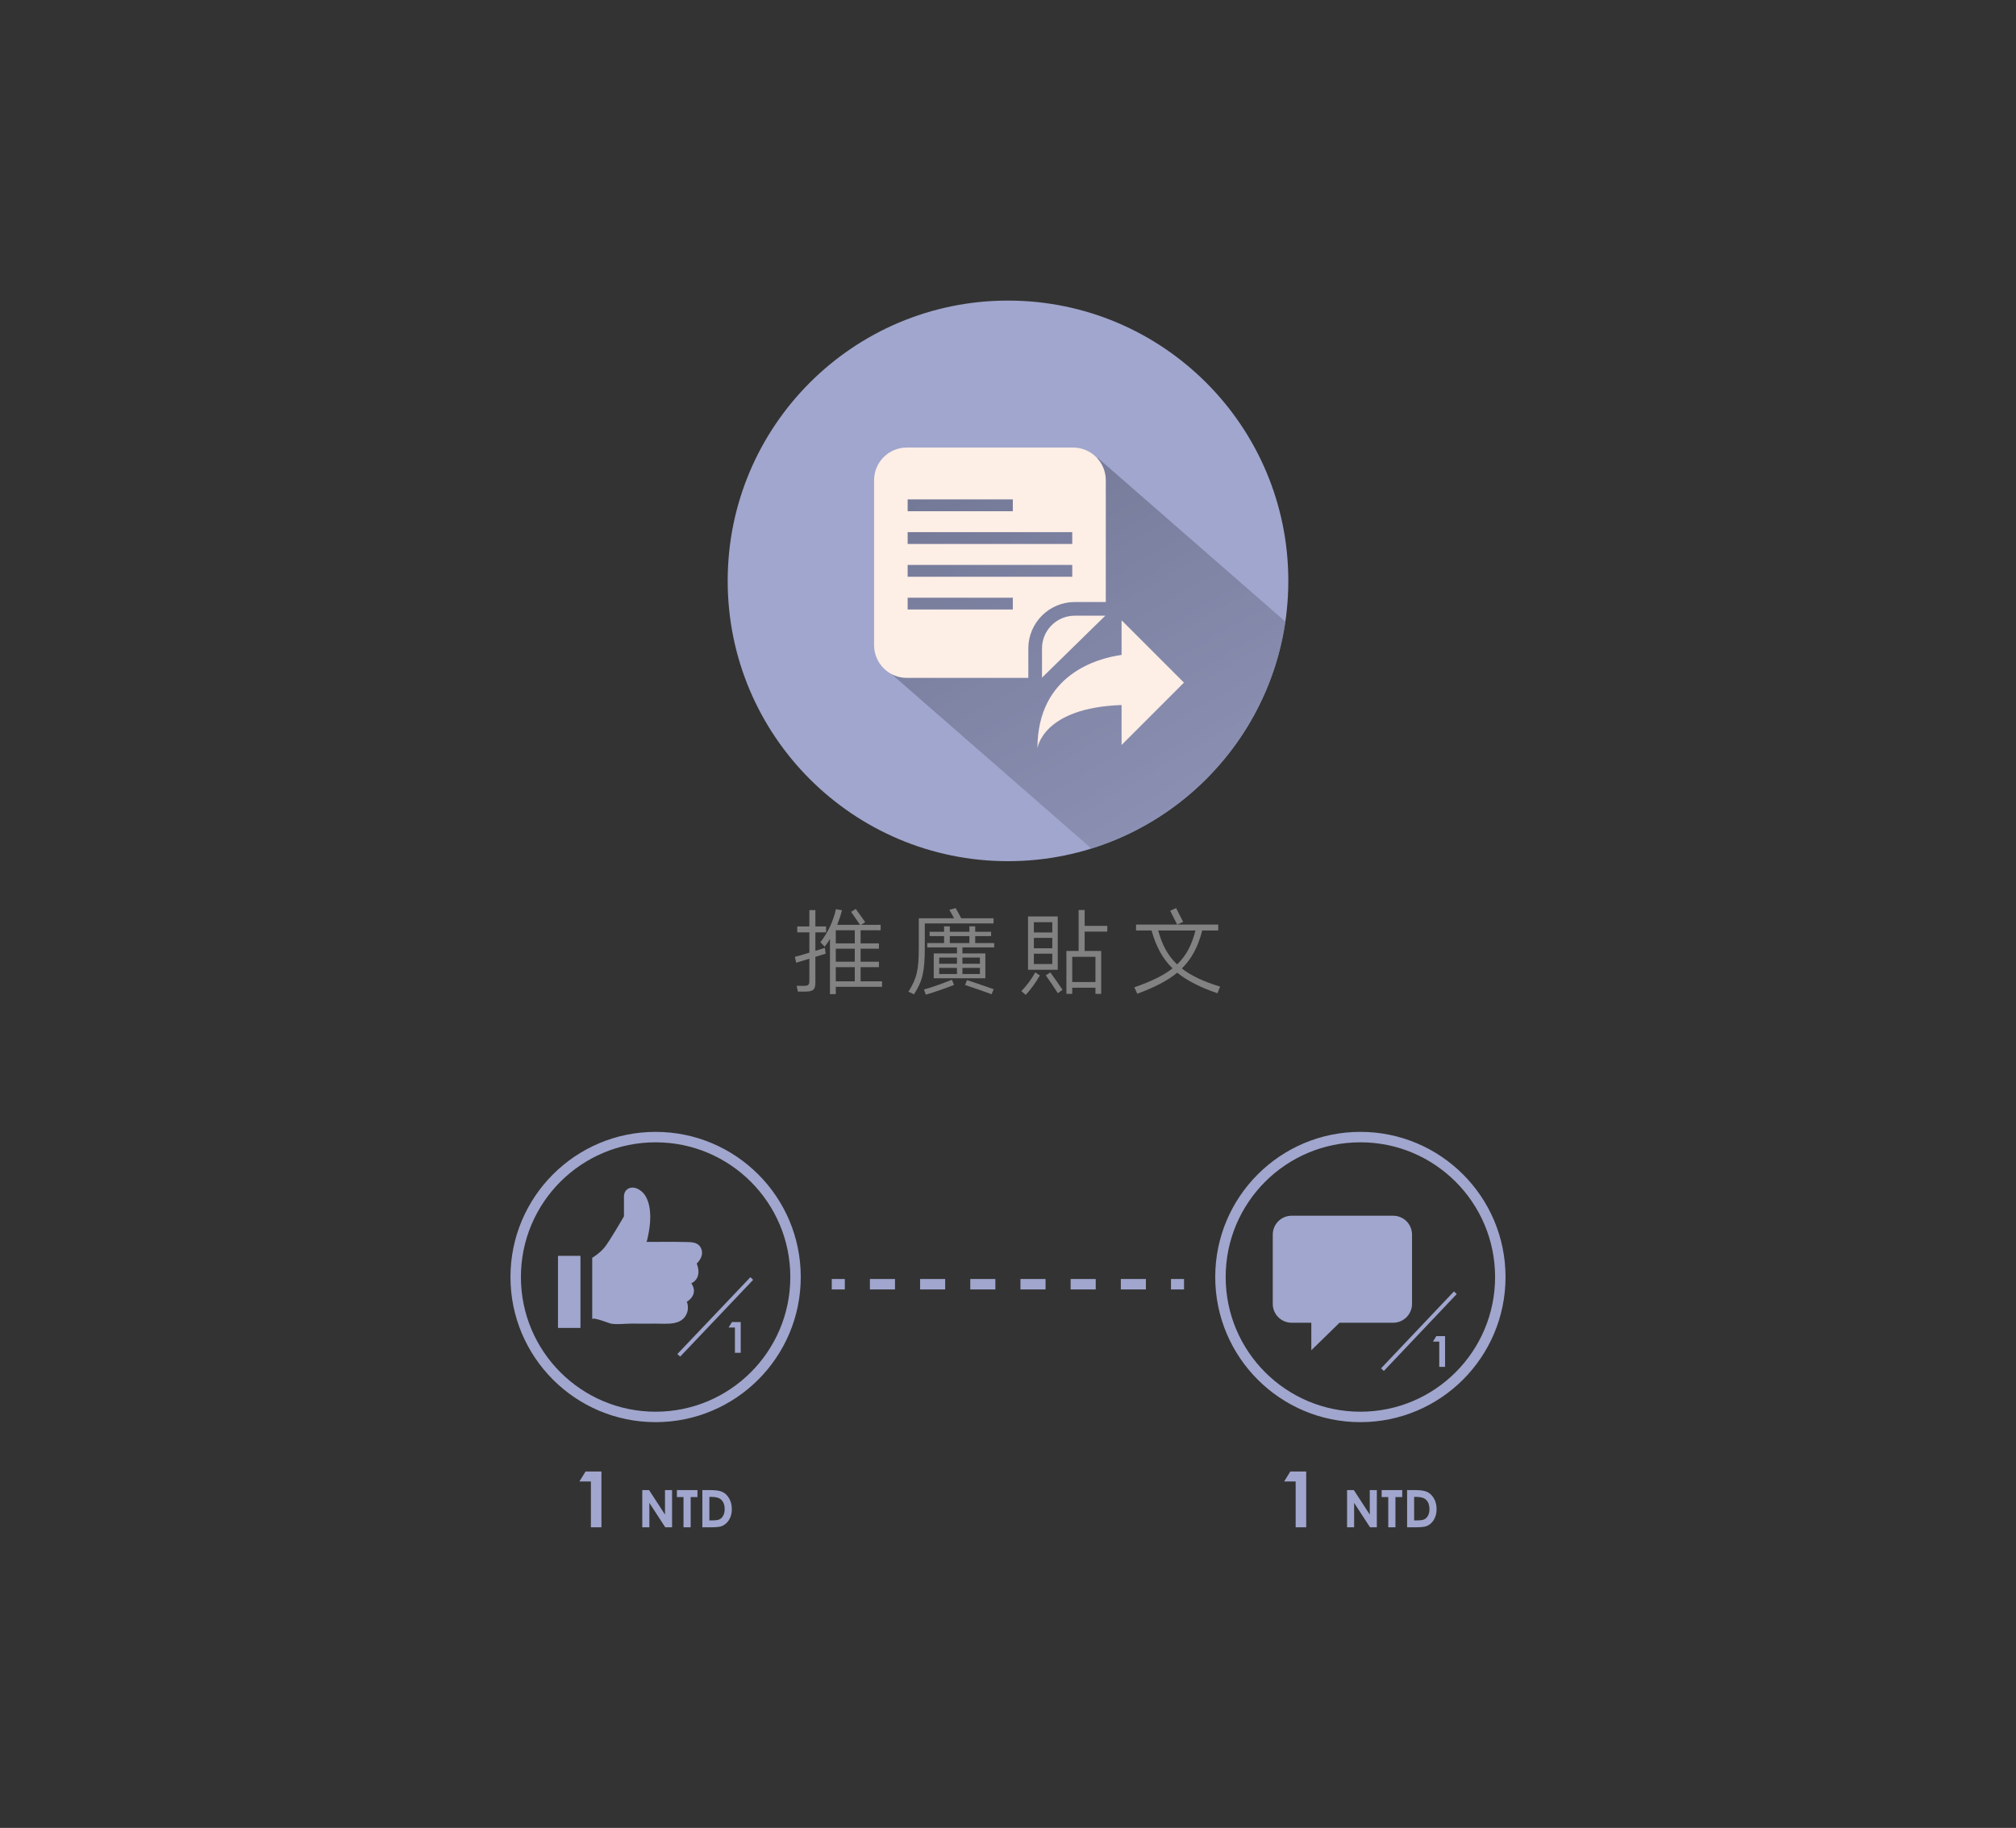 <?xml version="1.0" encoding="utf-8"?>
<!-- Generator: Adobe Illustrator 16.0.0, SVG Export Plug-In . SVG Version: 6.00 Build 0)  -->
<!DOCTYPE svg PUBLIC "-//W3C//DTD SVG 1.1//EN" "http://www.w3.org/Graphics/SVG/1.1/DTD/svg11.dtd">
<svg version="1.1" xmlns="http://www.w3.org/2000/svg" xmlns:xlink="http://www.w3.org/1999/xlink" x="0px" y="0px" width="386px"
	 height="350px" viewBox="0 0 386 350" enable-background="new 0 0 386 350" xml:space="preserve">
<rect x="0" y="0" width="386" height="350" fill="#333333" stroke="none"/>
<g id="圖層_2" display="none">
	<rect x="-141.285" y="-522.016" display="inline" fill="#F29B7B" width="668.57" height="3383.659"/>
</g>
<g id="圖層_1">
</g>
<g id="圖層_3">
	<g>
		<g>
			<g>
				<circle fill="#A0A6CD" cx="193" cy="111.227" r="53.672"/>
				<g opacity="0.6">
					<defs>
						<circle id="SVGID_46_" opacity="0.6" cx="193" cy="111.227" r="53.672"/>
					</defs>
					<clipPath id="SVGID_2_">
						<use xlink:href="#SVGID_46_"  overflow="visible"/>
					</clipPath>
					<linearGradient id="SVGID_3_" gradientUnits="userSpaceOnUse" x1="273.631" y1="211.64" x2="194.999" y2="75.446">
						<stop  offset="0" style="stop-color:#A0A6CD"/>
						<stop  offset="1" style="stop-color:#54586F"/>
					</linearGradient>
					<polygon clip-path="url(#SVGID_2_)" fill="url(#SVGID_3_)" points="307.42,172.54 210.146,87.641 208.555,89.462 
						205.037,89.462 202.951,87.641 201.361,89.462 170.721,89.462 170.721,124.56 168.475,127.13 265.744,212.038 268.855,208.473 
						272.939,212.038 					"/>
				</g>
				<g>
					<path fill="#FDEEE6" d="M226.688,130.707l-11.943-11.942v6.64c-4.42,0.615-16.107,3.593-16.107,17.896
						c0,0,0.908-7.772,16.107-8.304v7.654L226.688,130.707z"/>
					<path fill="#FDEEE6" d="M205.771,115.276h5.859h0.096V91.962c0-3.459-2.801-6.265-6.26-6.265h-31.844
						c-3.459,0-6.264,2.806-6.264,6.265v31.574c0,3.459,2.805,6.265,6.264,6.265h23.27v-0.046v-5.598
						C196.893,119.261,200.877,115.276,205.771,115.276z M173.786,95.622h20.138v2.264h-20.138V95.622z M173.786,101.897h31.513
						v2.262h-31.513V101.897z M193.924,116.711h-20.138v-2.262h20.138V116.711z M173.786,110.438v-2.264h31.513v2.264H173.786z"/>
					<path fill="#FDEEE6" d="M199.51,124.157v5.598l12.119-11.861h-5.857C202.314,117.894,199.51,120.7,199.51,124.157z"/>
				</g>
			</g>
			<g>
				<g>
					<path fill="#828282" d="M156.12,177.393h2.052v1.134h-2.052v3.547c0.666-0.198,1.296-0.414,1.818-0.576l0.144,1.116
						l-1.962,0.594v4.934c0,1.386-0.45,1.729-1.981,1.729h-1.368l-0.234-1.098h1.314c0.9,0,1.117-0.162,1.117-0.99v-4.213
						c-0.991,0.288-1.909,0.594-2.521,0.774l-0.252-1.134c0.72-0.18,1.729-0.468,2.773-0.792v-3.889h-2.323v-1.134h2.323v-3.133
						h1.152V177.393z M160.026,188.952v1.405h-1.116v-10.551c-0.306,0.504-0.648,0.99-1.008,1.458l-0.828-0.846
						c1.422-1.819,2.431-3.907,2.989-6.338l1.152,0.216c-0.252,0.972-0.558,1.891-0.918,2.791h4.375l-1.71-2.485l0.882-0.558
						c0.45,0.612,1.404,1.927,1.818,2.539l-0.792,0.504h3.745v1.044h-3.835v2.503h3.511v1.026h-3.511v2.485h3.511v1.044h-3.511
						v2.719h4.105v1.044H160.026z M160.026,180.634h3.637v-2.503h-3.637V180.634z M160.026,184.145h3.637v-2.485h-3.637V184.145z
						 M160.026,187.908h3.637v-2.719h-3.637V187.908z"/>
					<path fill="#828282" d="M177.071,176.817v4.501c0,4.664-0.396,6.464-2.07,9.075l-1.063-0.504c1.621-2.593,1.98-4.195,1.98-8.48
						v-5.582h6.752c-0.288-0.558-0.666-1.224-0.9-1.62l1.207-0.324c0.306,0.504,0.792,1.386,1.063,1.944h6.194v0.991H177.071z
						 M177.27,190.465l-0.36-1.008c1.531-0.378,3.979-1.314,5.348-1.854l0.414,0.99C181.194,189.187,178.89,189.979,177.27,190.465z
						 M184.273,181.408v1.152h4.394v4.753h-9.885v-4.753h4.447v-1.152h-5.689v-0.828h3.223v-1.333h-2.773v-0.829h2.773v-1.044h1.098
						v1.044h3.745v-1.044h1.116v1.044h3.043v0.829h-3.043v1.333h3.637v0.828H184.273z M179.826,184.541h3.403v-1.188h-3.403V184.541
						z M179.826,186.503h3.403v-1.17h-3.403V186.503z M181.861,180.58h3.745v-1.333h-3.745V180.58z M184.273,183.353v1.188h3.349
						v-1.188H184.273z M187.623,186.503v-1.17h-3.349v1.17H187.623z M184.778,188.61l0.378-0.937
						c1.351,0.432,3.745,1.261,5.114,1.747l-0.415,0.955C188.469,189.853,186.092,189.024,184.778,188.61z"/>
					<path fill="#828282" d="M196.402,190.501l-0.846-0.72c1.008-1.026,2.017-2.395,2.664-3.583l0.883,0.576
						C198.365,188.07,197.357,189.457,196.402,190.501z M202.524,175.484v10.209h-5.689v-10.209H202.524z M197.951,178.545h3.529
						v-1.963h-3.529V178.545z M197.951,181.57h3.529v-1.981h-3.529V181.57z M201.48,184.595v-1.981h-3.529v1.981H201.48z
						 M200.238,186.756l0.863-0.559c0.631,0.864,1.693,2.341,2.342,3.331l-0.9,0.648
						C201.948,189.223,200.814,187.584,200.238,186.756z M204.182,182.092h2.34v-7.85h1.152v3.042h4.34v1.099h-4.34v3.709h3.17v8.21
						h-1.1v-1.17h-4.447v1.17h-1.115V182.092z M205.297,188.034h4.447v-4.826h-4.447V188.034z"/>
					<path fill="#828282" d="M225.402,186.251c-1.872,1.548-4.357,2.809-7.652,4.033l-0.558-1.242
						c3.187-1.099,5.546-2.233,7.31-3.619c-1.926-1.873-3.15-4.177-4.015-7.256h-2.972v-1.134h15.737v1.134h-3.062
						c-0.791,3.079-1.98,5.384-3.906,7.274c1.818,1.422,4.195,2.521,7.328,3.475l-0.504,1.278
						C229.796,189.042,227.311,187.8,225.402,186.251z M228.896,178.167h-7.13c0.721,2.737,1.836,4.826,3.619,6.5
						C227.148,182.975,228.193,180.922,228.896,178.167z M224.053,174.386l1.134-0.504c0.343,0.648,1.026,1.999,1.351,2.647
						l-1.152,0.504C225.078,176.402,224.395,175.034,224.053,174.386z"/>
				</g>
			</g>
		</g>
		<g>
			<g>
				<circle fill="none" stroke="#A0A6CD" stroke-width="2" stroke-miterlimit="10" cx="125.529" cy="244.521" r="26.791"/>
				<g>
					<g>
						<path fill="#A0A6CD" d="M134.225,239.011c-0.551-1.171-1.744-1.163-2.865-1.192c-2.527-0.063-5.063-0.018-7.592-0.018
							c0.086,0,0.266-0.92,0.281-0.992c0.523-2.362,0.822-5.453-0.379-7.665c-0.574-1.06-1.979-2.124-3.24-1.609
							c-0.664,0.271-0.963,0.918-0.963,1.594c0,0.018,0,3.781,0,3.781s-2.742,4.742-3.707,5.929
							c-0.963,1.186-2.369,2.001-2.369,2.001v11.785c0-0.547,3.316,0.775,3.543,0.815c1.275,0.234,2.662-0.002,3.955,0.005
							c1.51,0.006,3.02,0.018,4.527,0.002c2.16-0.023,5.211,0.496,6.141-2.1c0.363-1.021-0.008-2.114-0.082-2.058
							c2.482-1.593,0.891-3.557,0.891-3.557c2.26-1.112,1.035-3.78,1.035-3.78C134.195,241.138,134.74,240.112,134.225,239.011z"/>
						<rect x="106.836" y="240.471" fill="#A0A6CD" width="4.303" height="13.799"/>
					</g>
					<g>
						<path fill="#A0A6CD" d="M140.148,253.144h1.678v5.888h-1.113v-4.836H139.5L140.148,253.144z"/>
						
							<rect x="136.594" y="241.974" transform="matrix(0.725 0.689 -0.689 0.725 211.362 -24.986)" fill="#A0A6CD" width="0.733" height="20.283"/>
					</g>
				</g>
			</g>
			<g>
				<g>
					
						<line fill="none" stroke="#A0A6CD" stroke-width="2" stroke-miterlimit="10" x1="159.256" y1="245.903" x2="161.756" y2="245.903"/>
					
						<line fill="none" stroke="#A0A6CD" stroke-width="2" stroke-miterlimit="10" stroke-dasharray="4.804,4.804" x1="166.56" y1="245.903" x2="221.803" y2="245.903"/>
					
						<line fill="none" stroke="#A0A6CD" stroke-width="2" stroke-miterlimit="10" x1="224.205" y1="245.903" x2="226.705" y2="245.903"/>
				</g>
			</g>
			<g>
				<path fill="#A0A6CD" d="M112.115,281.761h3.043v10.684h-2.02v-8.773h-2.201L112.115,281.761z"/>
				<path fill="#A0A6CD" d="M122.977,285.321h1.301l3.047,4.687v-4.687h1.355v7.123h-1.305l-3.043-4.673v4.673h-1.355V285.321z"/>
				<path fill="#A0A6CD" d="M129.605,285.321h3.936v1.337h-1.297v5.786h-1.375v-5.786h-1.264V285.321z"/>
				<path fill="#A0A6CD" d="M134.477,285.321h1.605c1.035,0,1.805,0.128,2.309,0.385c0.502,0.257,0.916,0.675,1.242,1.252
					c0.326,0.578,0.49,1.252,0.49,2.024c0,0.548-0.092,1.053-0.273,1.513c-0.184,0.46-0.436,0.842-0.756,1.146
					c-0.32,0.303-0.668,0.513-1.043,0.629c-0.373,0.116-1.023,0.175-1.943,0.175h-1.631V285.321z M135.822,286.629v4.493h0.629
					c0.619,0,1.068-0.071,1.348-0.214c0.279-0.142,0.508-0.381,0.686-0.717c0.18-0.337,0.268-0.749,0.268-1.241
					c0-0.756-0.213-1.342-0.635-1.759c-0.381-0.376-0.992-0.563-1.834-0.563H135.822z"/>
			</g>
			<g>
				<circle fill="none" stroke="#A0A6CD" stroke-width="2" stroke-miterlimit="10" cx="260.47" cy="244.521" r="26.792"/>
				<g>
					<g>
						<path fill="#A0A6CD" d="M275.006,255.841h1.68v5.886h-1.113v-4.834h-1.213L275.006,255.841z"/>
						
							<rect x="271.451" y="244.669" transform="matrix(0.726 0.688 -0.688 0.726 249.642 -117.106)" fill="#A0A6CD" width="0.734" height="20.285"/>
					</g>
					<path fill="#A0A6CD" d="M266.746,232.787h-19.438c-1.994,0-3.615,1.62-3.615,3.617v13.257c0,1.996,1.621,3.617,3.615,3.617
						h3.768v5.271l5.395-5.271h10.275c1.996,0,3.615-1.621,3.615-3.617v-13.257C270.361,234.407,268.742,232.787,266.746,232.787z"
						/>
				</g>
				<g>
					<path fill="#A0A6CD" d="M247.055,281.761h3.043v10.684h-2.02v-8.773h-2.201L247.055,281.761z"/>
					<path fill="#A0A6CD" d="M257.918,285.321h1.299l3.049,4.687v-4.687h1.355v7.123h-1.305l-3.043-4.673v4.673h-1.355V285.321z"/>
					<path fill="#A0A6CD" d="M264.545,285.321h3.938v1.337h-1.299v5.786h-1.375v-5.786h-1.264V285.321z"/>
					<path fill="#A0A6CD" d="M269.416,285.321h1.607c1.035,0,1.803,0.128,2.307,0.385s0.918,0.675,1.244,1.252
						c0.326,0.578,0.488,1.252,0.488,2.024c0,0.548-0.092,1.053-0.273,1.513c-0.184,0.46-0.434,0.842-0.754,1.146
						c-0.322,0.303-0.67,0.513-1.045,0.629c-0.371,0.116-1.021,0.175-1.943,0.175h-1.631V285.321z M270.762,286.629v4.493h0.629
						c0.621,0,1.07-0.071,1.35-0.214c0.279-0.142,0.508-0.381,0.686-0.717c0.178-0.337,0.266-0.749,0.266-1.241
						c0-0.756-0.211-1.342-0.633-1.759c-0.383-0.376-0.994-0.563-1.836-0.563H270.762z"/>
				</g>
			</g>
		</g>
	</g>
</g>
</svg>
